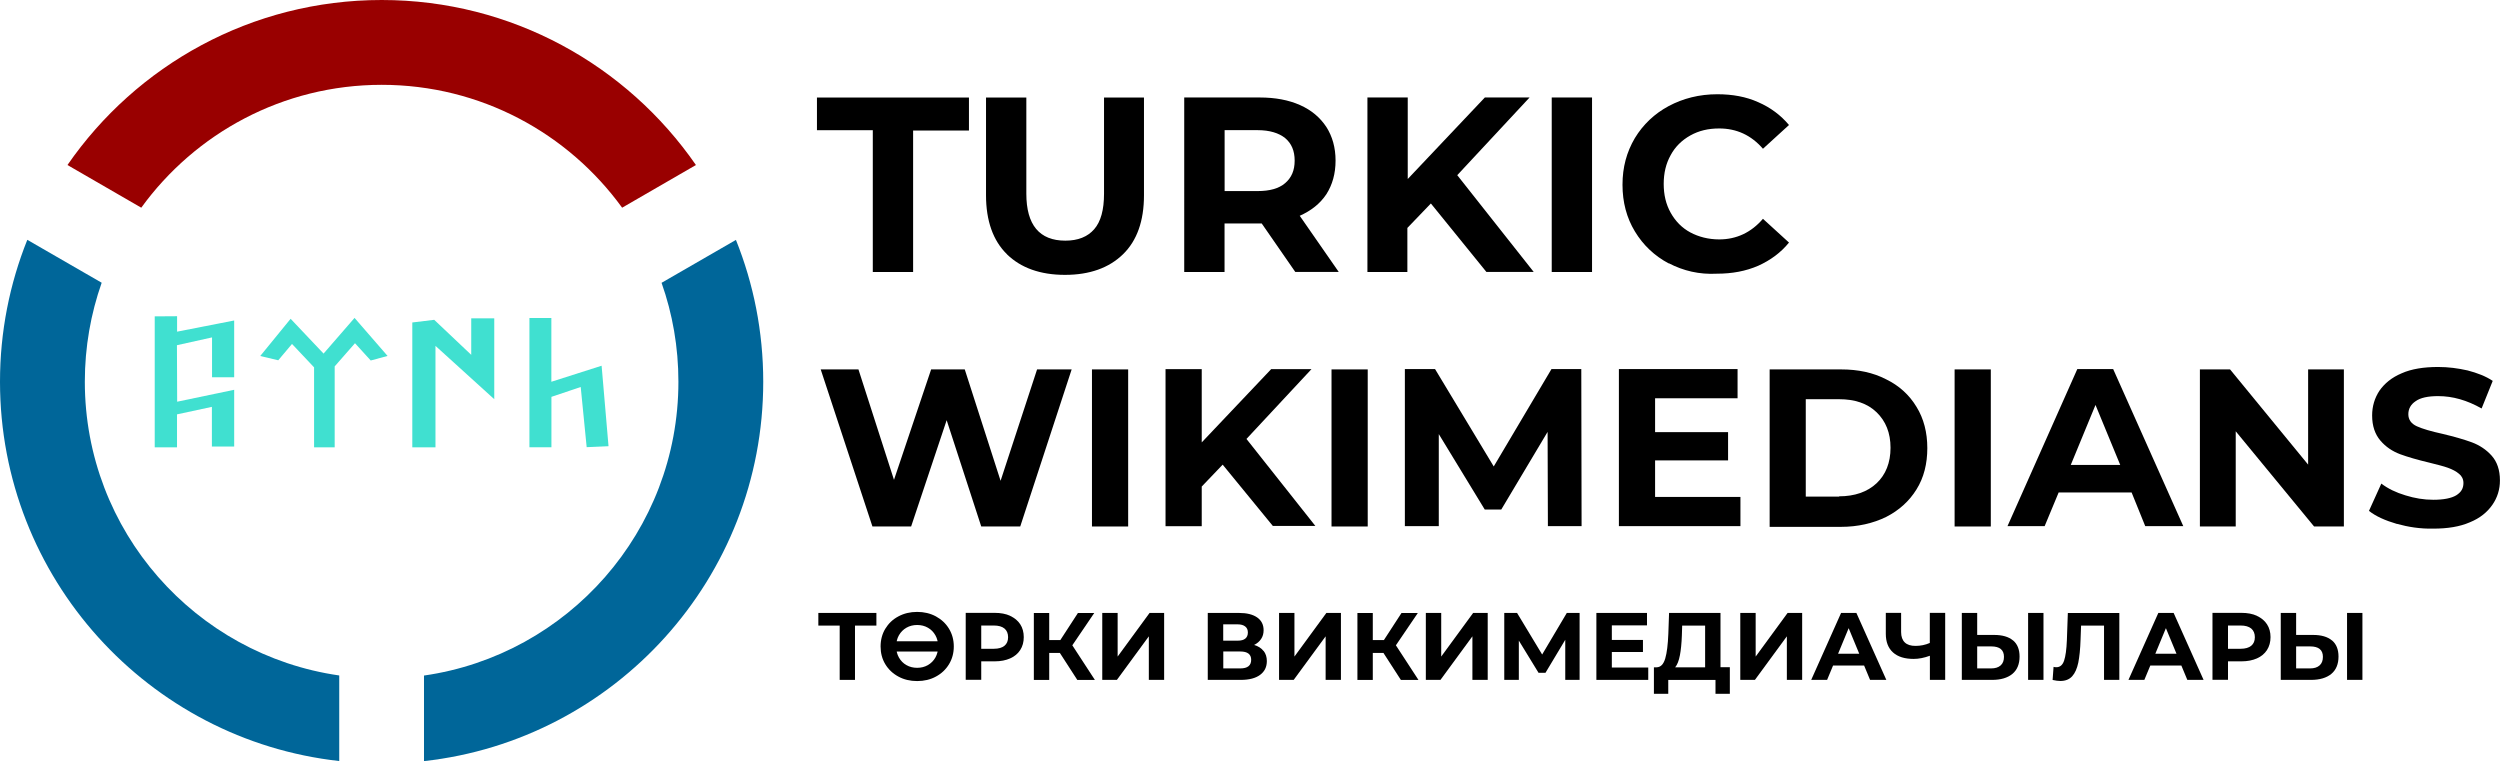 <?xml version="1.0" encoding="UTF-8"?>
<svg id="Layer_2" data-name="Layer 2" xmlns="http://www.w3.org/2000/svg" width="339.8" height="103.44" viewBox="0 0 339.8 103.44">
  <defs>
    <style>
      .cls-1 {
        fill: #900;
      }

      .cls-2 {
        fill: #069;
      }

      .cls-3 {
        fill: #40e0d0;
      }
    </style>
  </defs>
  <g id="Layer_1-2" data-name="Layer 1">
    <g>
      <g id="layer1">
        <g>
          <path id="path4005" class="cls-1" d="m51.88,0C34.17,0,18.53,8.88,9.17,22.43l10.03,5.8c7.33-10.11,19.24-16.7,32.68-16.7s25.34,6.58,32.68,16.7l10.03-5.8C85.22,8.88,69.57,0,51.88,0Z"/>
          <path id="path4003" class="cls-2" d="m3.71,32.6c-2.39,5.96-3.71,12.47-3.71,19.28,0,26.68,20.18,48.69,46.11,51.56v-11.63c-19.54-2.8-34.58-19.61-34.58-39.93,0-4.72.81-9.24,2.29-13.45l-10.12-5.84Z"/>
          <path id="path3918" class="cls-2" d="m100.04,32.6l-10.12,5.84c1.49,4.21,2.29,8.73,2.29,13.45,0,20.31-15.04,37.13-34.58,39.93v11.63c25.92-2.87,46.11-24.87,46.11-51.56,0-6.82-1.32-13.32-3.71-19.28Z"/>
        </g>
        <g>
          <g id="layer1-0">
            <path id="path3137" class="cls-3" d="m21.03,42.98v17.82h3.03v-4.48l4.74-1.02v5.39h3.03v-7.71l-7.75,1.62-.03-7.68,4.77-1.06v5.42h3.01v-7.72l-7.76,1.52v-2.1l-3.03.02Z"/>
          </g>
          <g id="layer1-9">
            <path id="path2761" class="cls-3" d="m52.67,48.37l-4.48-5.16-4.21,4.85-4.48-4.73-4.13,5.06,2.45.58,1.87-2.22,3,3.18v10.87h2.8v-11l2.76-3.15,2.14,2.35,2.29-.62Z"/>
          </g>
          <g id="layer1-7">
            <path id="path3056" class="cls-3" d="m56.04,60.78v-16.95l2.98-.36,5.03,4.76v-4.96h3.13v10.99l-7.99-7.25v13.79h-3.16Z"/>
          </g>
          <g id="layer1-2">
            <path id="path3041" class="cls-3" d="m74.94,43.22h-2.98v17.57h2.99v-6.85l3.98-1.34.81,8.18,2.97-.13-.94-10.94-6.83,2.18v-8.68Z"/>
          </g>
        </g>
      </g>
      <g>
        <g>
          <g>
            <path d="m118.63,17.7h-7.59v-4.44h20.66v4.48h-7.59v19.23h-5.48v-19.28h0Z"/>
            <path d="m136.87,34.56c-1.9-1.85-2.85-4.57-2.85-8.02v-13.28h5.48v13.07c0,4.23,1.77,6.38,5.3,6.38,1.72,0,3.02-.52,3.92-1.55s1.34-2.63,1.34-4.83v-13.07h5.43v13.28c0,3.49-.95,6.17-2.85,8.02-1.9,1.85-4.53,2.8-7.89,2.8s-5.99-.95-7.89-2.8Z"/>
            <path d="m176.06,36.97l-4.57-6.6h-5.05v6.6h-5.48V13.25h10.26c2.11,0,3.92.34,5.48,1.03,1.55.69,2.72,1.68,3.58,2.98.82,1.29,1.25,2.8,1.25,4.57s-.43,3.28-1.25,4.57c-.86,1.29-2.07,2.24-3.62,2.93l5.3,7.63s-5.91,0-5.91,0Zm-1.38-18.2c-.86-.69-2.11-1.08-3.75-1.08h-4.48v8.28h4.48c1.64,0,2.89-.34,3.75-1.08s1.29-1.72,1.29-3.06-.43-2.33-1.29-3.06Z"/>
            <path d="m194.48,27.66l-3.19,3.32v5.99h-5.43V13.25h5.48v11.08l10.48-11.08h6.08l-9.83,10.56,10.39,13.15h-6.43l-7.55-9.31Z"/>
            <path d="m210.91,13.25h5.48v23.72h-5.48V13.25Z"/>
            <path d="m226.82,35.81c-1.94-1.03-3.49-2.5-4.61-4.36-1.12-1.85-1.68-3.97-1.68-6.34s.56-4.44,1.68-6.34c1.12-1.85,2.67-3.32,4.61-4.36,1.94-1.03,4.14-1.6,6.6-1.6,2.07,0,3.92.34,5.56,1.08,1.68.73,3.06,1.77,4.18,3.1l-3.54,3.23c-1.6-1.85-3.58-2.76-5.95-2.76-1.47,0-2.76.3-3.92.95-1.16.65-2.07,1.55-2.67,2.67-.65,1.16-.95,2.46-.95,3.92s.3,2.76.95,3.92,1.55,2.07,2.67,2.67,2.46.95,3.92.95c2.37,0,4.36-.95,5.95-2.8l3.54,3.23c-1.12,1.38-2.54,2.41-4.18,3.15-1.68.73-3.54,1.08-5.61,1.08-2.41.13-4.57-.39-6.55-1.42Z"/>
          </g>
          <g>
            <path d="m145.66,50.21l-6.99,21.35h-5.3l-4.7-14.45-4.83,14.45h-5.26l-7.03-21.35h5.13l4.83,15.01,5.05-15.01h4.57l4.87,15.14,4.96-15.14h4.7Z"/>
            <path d="m148.42,50.21h4.92v21.35h-4.92v-21.35Z"/>
            <path d="m166.19,63.15l-2.85,2.98v5.39h-4.92v-21.35h4.92v9.96l9.44-9.96h5.48l-8.84,9.49,9.36,11.82h-5.78l-6.81-8.32Z"/>
            <path d="m180.98,50.21h4.92v21.35h-4.92v-21.35Z"/>
            <path d="m210.39,71.51l-.04-12.81-6.3,10.56h-2.24l-6.25-10.26v12.51h-4.61v-21.35h4.1l7.98,13.24,7.85-13.24h4.05l.04,21.35h-4.57Z"/>
            <path d="m236.56,67.54v3.97h-16.52v-21.35h16.13v3.97h-11.21v4.61h9.92v3.84h-9.92v4.96h11.6Z"/>
            <path d="m240.53,50.21h9.7c2.33,0,4.36.43,6.12,1.34,1.77.86,3.15,2.11,4.14,3.75.99,1.6,1.47,3.49,1.47,5.61s-.47,4.01-1.47,5.61c-.99,1.6-2.37,2.85-4.14,3.75-1.77.86-3.84,1.34-6.12,1.34h-9.7v-21.39Zm9.44,17.25c2.11,0,3.84-.6,5.09-1.77s1.9-2.8,1.9-4.83-.65-3.62-1.9-4.83-2.98-1.77-5.09-1.77h-4.53v13.24h4.53v-.04Z"/>
            <path d="m265.67,50.21h4.92v21.35h-4.92v-21.35Z"/>
            <path d="m289.73,66.94h-9.92l-1.9,4.57h-5.05l9.49-21.35h4.87l9.53,21.35h-5.17l-1.85-4.57Zm-1.55-3.75l-3.36-8.15-3.36,8.15h6.73Z"/>
            <path d="m318.58,50.21v21.35h-4.05l-10.65-12.94v12.94h-4.87v-21.35h4.1l10.61,12.94v-12.94h4.87Z"/>
            <path d="m325.78,71.21c-1.6-.47-2.85-1.03-3.79-1.77l1.68-3.71c.91.69,1.98,1.21,3.28,1.6,1.25.39,2.5.6,3.79.6,1.42,0,2.46-.22,3.1-.6.69-.43.99-.95.99-1.68,0-.52-.22-.95-.6-1.25-.39-.34-.91-.6-1.51-.82s-1.47-.43-2.5-.69c-1.64-.39-2.98-.78-4.01-1.16-1.03-.39-1.94-.99-2.67-1.85s-1.12-1.98-1.12-3.41c0-1.25.34-2.37.99-3.36.69-.99,1.68-1.81,3.02-2.37,1.34-.6,3.02-.86,4.96-.86,1.38,0,2.67.17,4.01.47,1.29.34,2.46.78,3.41,1.42l-1.51,3.75c-1.98-1.12-3.92-1.68-5.91-1.68-1.38,0-2.41.22-3.06.69-.65.43-.99,1.03-.99,1.77s.39,1.29,1.16,1.64,1.94.69,3.49,1.03c1.64.39,2.98.78,4.01,1.16,1.03.39,1.94.99,2.67,1.81s1.12,1.94,1.12,3.36c0,1.21-.34,2.33-1.03,3.32-.69.99-1.68,1.81-3.06,2.37-1.38.6-3.02.86-4.96.86-1.77.04-3.41-.22-4.96-.65Z"/>
          </g>
        </g>
        <g>
          <path d="m119.12,85.03h-2.91v7.38h-2.08v-7.38h-2.9v-1.72h7.89v1.72Z"/>
          <path d="m122.11,91.96c-.76-.41-1.35-.97-1.78-1.68s-.64-1.52-.64-2.41.21-1.7.64-2.41,1.02-1.28,1.78-1.68c.76-.41,1.61-.61,2.55-.61s1.79.2,2.55.61c.75.41,1.35.97,1.78,1.68s.65,1.52.65,2.41-.22,1.7-.65,2.41-1.03,1.28-1.78,1.68c-.75.41-1.6.61-2.55.61s-1.8-.2-2.55-.61Zm-1.74-4.8h8.66v1.4h-8.66v-1.4Zm5.75,3.24c.43-.25.77-.59,1.02-1.03s.37-.94.37-1.51-.12-1.07-.37-1.51c-.25-.44-.59-.79-1.02-1.03-.43-.25-.92-.37-1.46-.37s-1.02.12-1.46.37c-.43.25-.77.59-1.02,1.03-.25.44-.37.95-.37,1.51s.12,1.07.37,1.51.59.79,1.02,1.03c.43.25.92.37,1.46.37s1.02-.12,1.46-.37Z"/>
          <path d="m137.3,83.71c.59.27,1.05.65,1.37,1.14s.48,1.08.48,1.75-.16,1.25-.48,1.75c-.32.5-.78.88-1.37,1.14-.59.26-1.29.4-2.1.4h-1.83v2.51h-2.11v-9.1h3.94c.81,0,1.51.13,2.1.4Zm-.77,4.06c.33-.27.49-.66.49-1.16s-.16-.9-.49-1.18c-.33-.27-.81-.41-1.44-.41h-1.72v3.16h1.72c.63,0,1.11-.14,1.44-.41Z"/>
          <path d="m144.07,88.75h-1.46v3.67h-2.09v-9.1h2.09v3.68h1.51l2.39-3.68h2.22l-2.98,4.39,3.07,4.71h-2.39l-2.37-3.67Z"/>
          <path d="m149.82,83.31h2.09v5.93l4.34-5.93h1.98v9.1h-2.08v-5.92l-4.34,5.92h-1.99v-9.1Z"/>
          <path d="m171.75,88.47c.29.37.44.83.44,1.38,0,.81-.31,1.43-.92,1.88s-1.48.68-2.62.68h-4.49v-9.1h4.24c1.06,0,1.88.2,2.47.61.59.41.88.99.88,1.74,0,.45-.11.85-.34,1.19s-.54.61-.95.81c.55.17.98.43,1.27.81Zm-5.49-1.39h1.96c.46,0,.81-.09,1.04-.28.23-.19.35-.46.35-.83s-.12-.63-.36-.82-.58-.29-1.03-.29h-1.96v2.21Zm3.8,2.6c0-.75-.49-1.13-1.48-1.13h-2.31v2.3h2.31c.99,0,1.48-.39,1.48-1.17Z"/>
          <path d="m173.85,83.31h2.09v5.93l4.34-5.93h1.98v9.1h-2.08v-5.92l-4.34,5.92h-1.99v-9.1Z"/>
          <path d="m188.05,88.75h-1.46v3.67h-2.09v-9.1h2.09v3.68h1.51l2.39-3.68h2.22l-2.98,4.39,3.07,4.71h-2.39l-2.37-3.67Z"/>
          <path d="m193.8,83.31h2.09v5.93l4.34-5.93h1.98v9.1h-2.08v-5.92l-4.34,5.92h-1.99v-9.1Z"/>
          <path d="m212.75,92.41v-5.45s-2.69,4.49-2.69,4.49h-.94l-2.68-4.38v5.34h-1.98v-9.1h1.74l3.41,5.65,3.35-5.65h1.74v9.1s-1.96,0-1.96,0Z"/>
          <path d="m224.03,90.72v1.69h-7.05v-9.1h6.88v1.69h-4.78v1.98h4.23v1.64h-4.23v2.11h4.95Z"/>
          <path d="m235.12,90.7v3.6h-1.95v-1.88h-6.42v1.88h-1.95v-3.6h.38c.55-.02.93-.42,1.16-1.2.23-.78.36-1.89.42-3.34l.1-2.85h6.99v7.38h1.27Zm-6.79-1.62c-.14.73-.35,1.27-.64,1.62h4.07v-5.67h-3.12l-.04,1.33c-.04,1.08-.13,1.99-.27,2.72Z"/>
          <path d="m236.54,83.31h2.09v5.93l4.34-5.93h1.98v9.1h-2.08v-5.92l-4.34,5.92h-1.99v-9.1Z"/>
          <path d="m253.37,90.46h-4.22l-.81,1.95h-2.16l4.06-9.1h2.08l4.07,9.1h-2.21l-.81-1.95Zm-.66-1.6l-1.44-3.48-1.44,3.48h2.89Z"/>
          <path d="m264.39,83.31v9.1h-2.08v-3.28c-.79.29-1.52.43-2.2.43-1.22,0-2.16-.29-2.81-.88-.65-.58-.98-1.43-.98-2.53v-2.85h2.08v2.61c0,.62.17,1.09.5,1.41.33.32.82.47,1.45.47.69,0,1.34-.13,1.95-.4v-4.09h2.08Z"/>
          <path d="m273.61,87.04c.59.49.89,1.23.89,2.2,0,1.03-.33,1.82-.98,2.36-.66.54-1.58.81-2.76.81h-4.11v-9.1h2.09v2.99h2.31c1.11,0,1.96.25,2.55.74Zm-1.69,3.41c.31-.27.46-.66.46-1.17,0-.95-.58-1.42-1.74-1.42h-1.9v2.99h1.9c.55,0,.97-.13,1.28-.4Zm3.74-7.14h2.09v9.1h-2.09v-9.1Z"/>
          <path d="m288.06,83.31v9.1h-2.08v-7.38h-3.12l-.07,1.9c-.04,1.29-.15,2.34-.31,3.14-.17.8-.44,1.42-.83,1.85-.39.43-.93.64-1.62.64-.29,0-.63-.05-1.04-.14l.13-1.78c.11.04.24.05.38.05.5,0,.85-.3,1.05-.89s.33-1.52.38-2.79l.13-3.69h6.99Z"/>
          <path d="m296.49,90.46h-4.22l-.81,1.95h-2.16l4.06-9.1h2.08l4.07,9.1h-2.21l-.81-1.95Zm-.66-1.6l-1.44-3.48-1.44,3.48h2.89Z"/>
          <path d="m306.76,83.71c.59.27,1.05.65,1.37,1.14s.48,1.08.48,1.75-.16,1.25-.48,1.75c-.32.5-.78.88-1.37,1.14-.59.26-1.29.4-2.1.4h-1.83v2.51h-2.11v-9.1h3.94c.81,0,1.51.13,2.1.4Zm-.77,4.06c.33-.27.49-.66.49-1.16s-.16-.9-.49-1.18c-.33-.27-.81-.41-1.44-.41h-1.72v3.16h1.72c.63,0,1.11-.14,1.44-.41Z"/>
          <path d="m316.96,87.04c.59.49.89,1.23.89,2.2,0,1.03-.33,1.82-.98,2.36-.66.54-1.58.81-2.76.81h-4.11v-9.1h2.09v2.99h2.31c1.11,0,1.96.25,2.55.74Zm-1.69,3.41c.31-.27.46-.66.46-1.17,0-.95-.58-1.42-1.74-1.42h-1.9v2.99h1.9c.55,0,.97-.13,1.28-.4Zm3.74-7.14h2.09v9.1h-2.09v-9.1Z"/>
        </g>
      </g>
    </g>
  </g>
</svg>